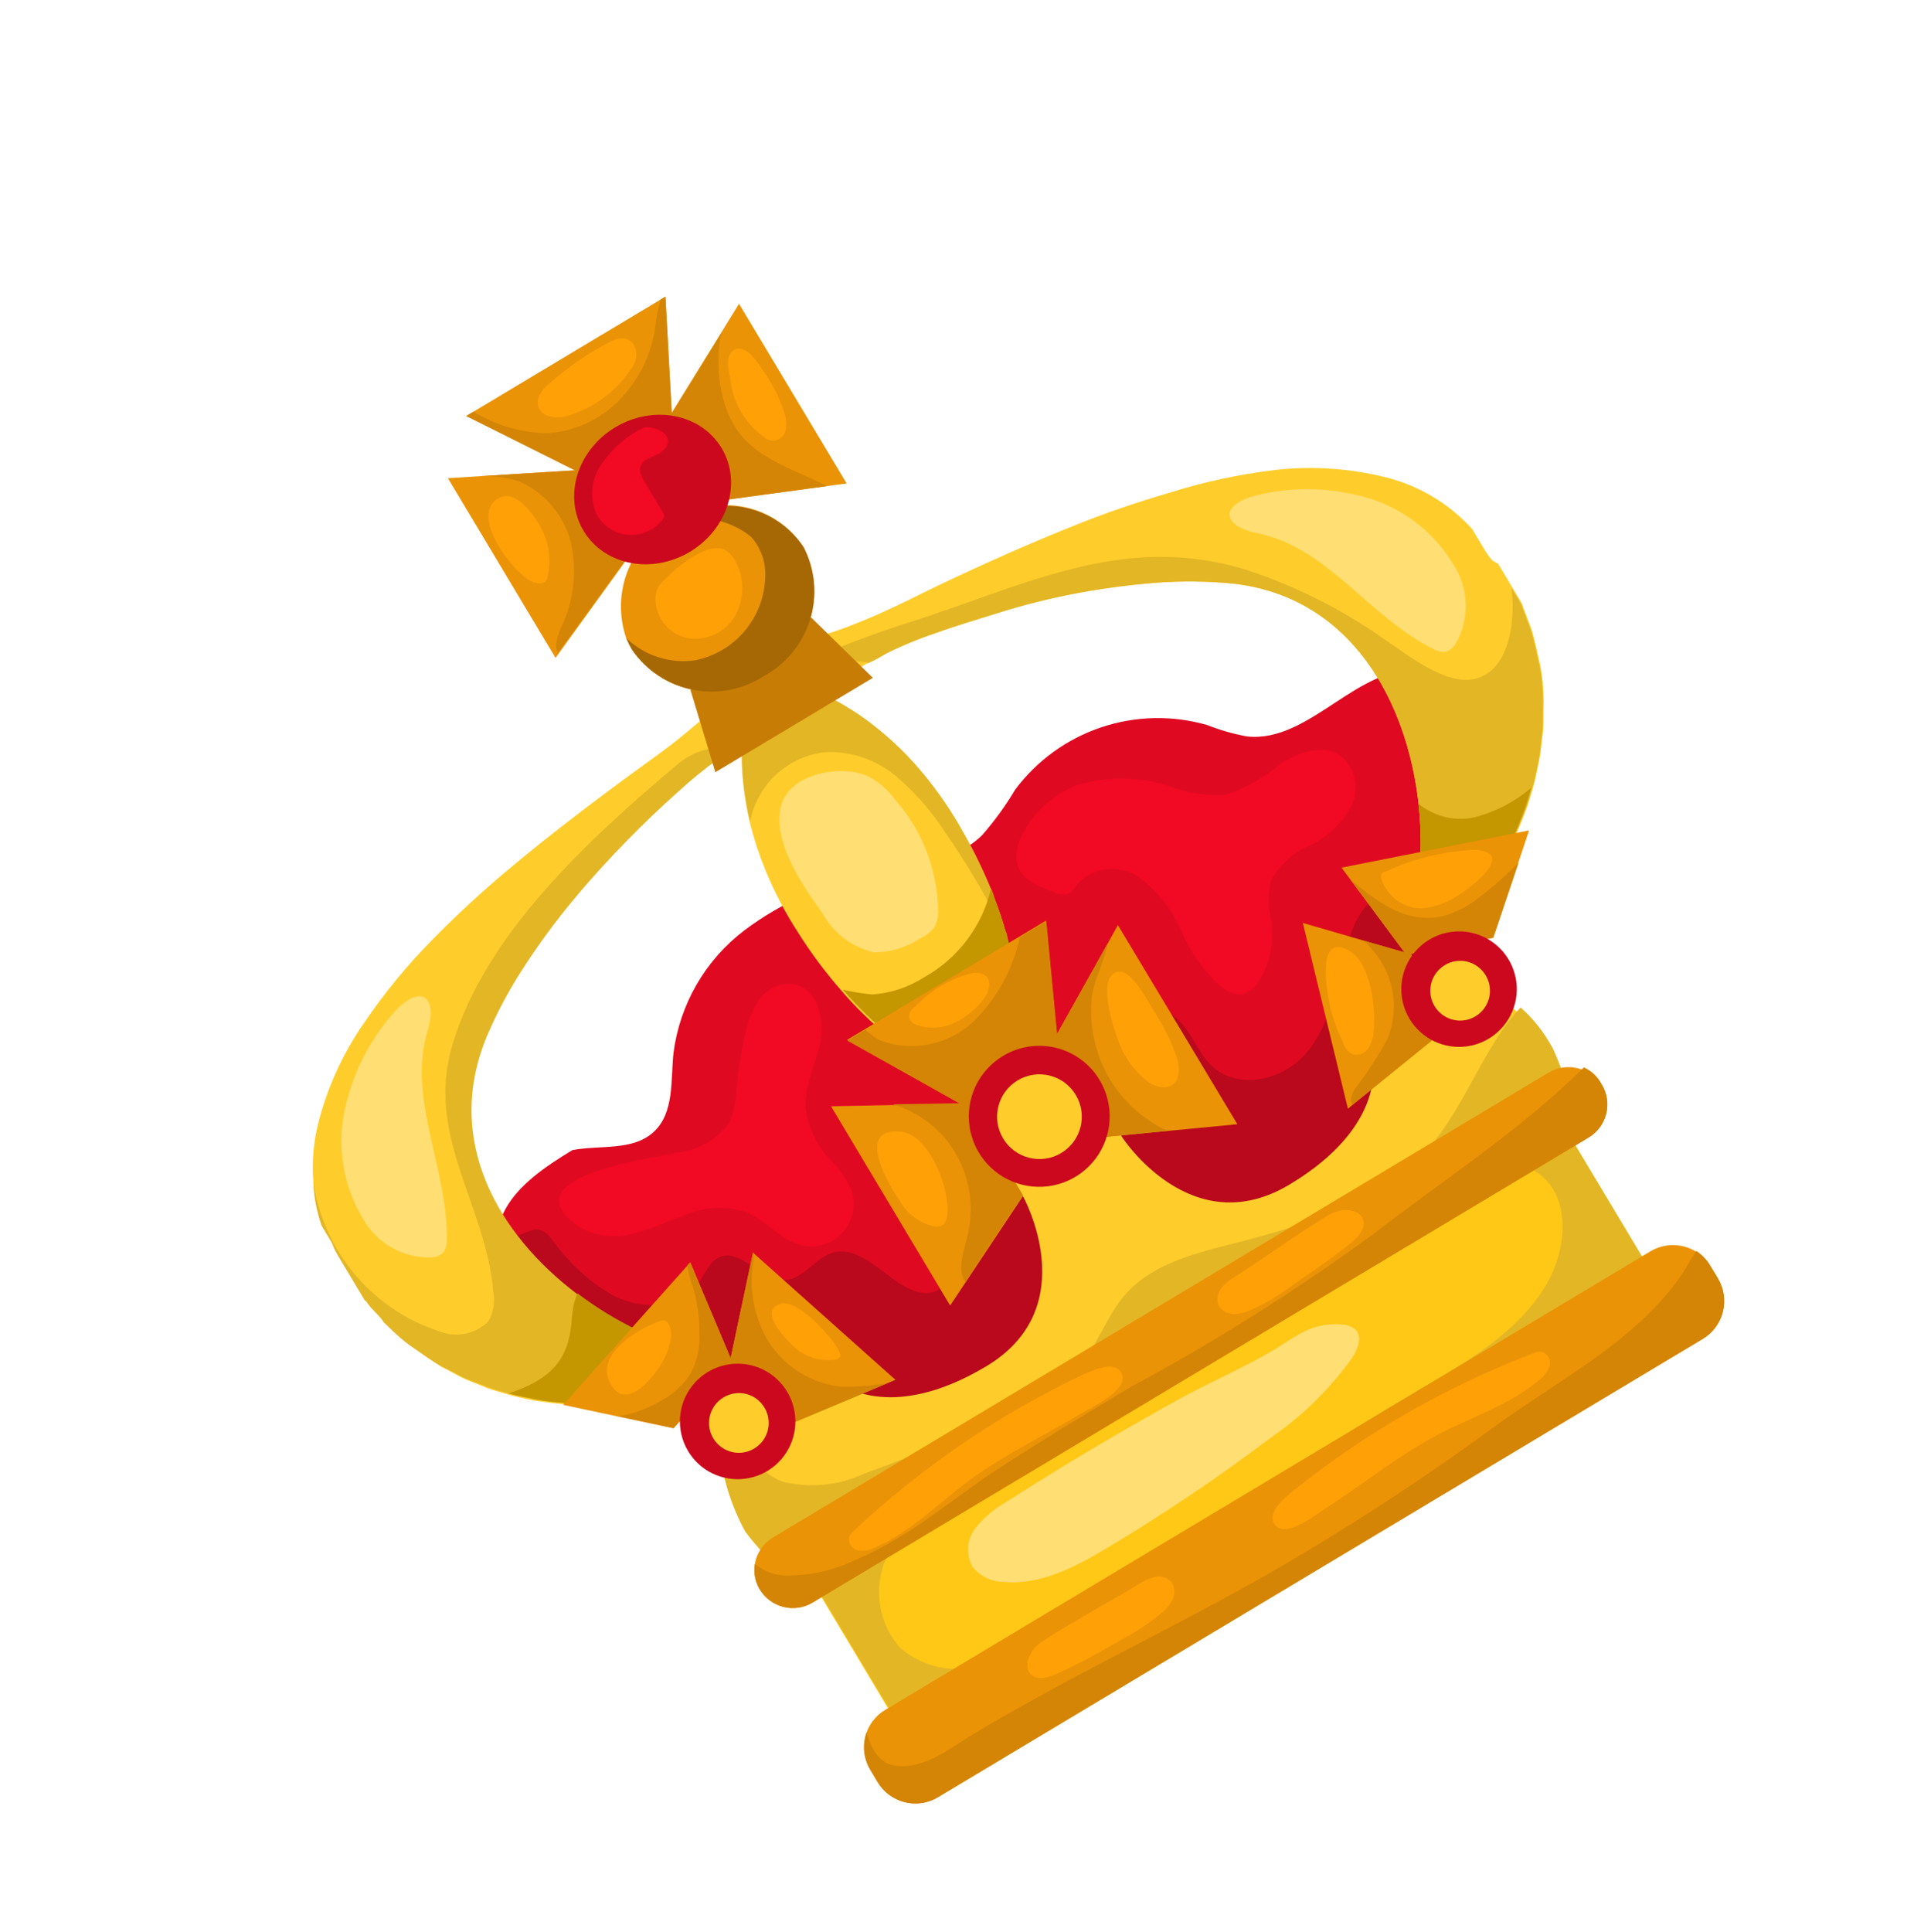 <?xml version="1.0" encoding="UTF-8"?> <svg xmlns="http://www.w3.org/2000/svg" width="78" height="79" viewBox="0 0 78 79" fill="none"><g clip-path="url(#clip0)"><path d="M23.416 47.026C24.555 46.812 25.885 47.071 26.736 46.285C27.587 45.5 27.427 44.192 27.548 43.045C27.676 42.062 27.997 41.113 28.494 40.254C28.991 39.395 29.654 38.644 30.444 38.043C32.035 36.847 33.89 36.051 35.853 35.721C37.376 35.414 39.05 35.237 40.165 34.156C40.674 33.576 41.129 32.95 41.523 32.287C42.408 31.102 43.632 30.215 45.033 29.743C46.434 29.271 47.945 29.237 49.366 29.644C49.895 29.853 50.444 30.01 51.005 30.112C53.597 30.395 55.603 27.064 58.146 27.449C58.829 27.603 59.452 27.951 59.941 28.45C60.431 28.95 60.766 29.58 60.907 30.265C61.174 31.641 61.164 33.057 60.879 34.43L59.437 44.784C59.342 45.815 59.098 46.827 58.712 47.788C58.066 48.961 57.204 50.001 56.17 50.852C51.64 55.072 47.01 59.369 41.398 61.997C39.387 62.945 37.001 63.649 34.994 62.704C33.955 62.105 33.01 61.357 32.187 60.485C30.57 59.166 28.813 58.027 26.949 57.089C24.94 55.988 22.154 55.106 20.985 53.016C19.29 50.003 21.066 48.434 23.416 47.026Z" fill="#DF0A21"></path><path d="M44.049 32.105C45.272 31.735 46.578 31.747 47.794 32.137C48.544 32.433 49.352 32.555 50.156 32.493C50.984 32.213 51.749 31.773 52.408 31.199C53.158 30.75 54.145 30.406 54.855 30.917C55.142 31.167 55.337 31.504 55.411 31.877C55.485 32.25 55.433 32.636 55.263 32.976C54.902 33.647 54.343 34.191 53.662 34.532C52.952 34.813 52.361 35.329 51.987 35.995C51.86 36.545 51.864 37.118 51.998 37.667C52.13 38.542 51.937 39.435 51.455 40.177C51.302 40.401 51.078 40.567 50.82 40.649C50.647 40.662 50.473 40.637 50.311 40.575C50.149 40.514 50.003 40.418 49.882 40.294C49.2 39.66 48.66 38.888 48.297 38.031C47.93 37.174 47.342 36.43 46.593 35.876C46.212 35.609 45.749 35.488 45.287 35.536C44.824 35.583 44.395 35.796 44.077 36.135C43.983 36.311 43.841 36.456 43.668 36.555C43.495 36.598 43.313 36.577 43.155 36.495C41.994 36.089 41.243 35.648 41.721 34.316C42.174 33.3 43.011 32.505 44.049 32.105V32.105Z" fill="#F20924"></path><path d="M25.041 52.954C26.222 53.578 27.811 53.534 28.555 52.492C28.839 52.093 29.023 51.542 29.487 51.383C30.323 51.093 31.091 52.313 31.99 52.343C32.889 52.373 33.338 51.361 34.166 51.196C35.599 50.906 36.845 53.262 38.237 52.813C38.494 52.696 38.717 52.514 38.882 52.285C39.047 52.055 39.15 51.787 39.179 51.505C39.245 50.924 39.274 50.339 39.268 49.754C39.335 48.63 39.775 47.561 40.518 46.715C41.262 45.869 42.266 45.295 43.372 45.084C43.869 45.077 44.355 44.935 44.778 44.673C45.114 44.313 45.336 43.861 45.413 43.374C45.539 42.811 45.797 42.286 46.165 41.841C46.353 41.619 46.604 41.459 46.884 41.381C47.165 41.303 47.462 41.311 47.738 41.403C48.564 41.725 48.837 42.81 49.461 43.483C50.567 44.655 52.523 44.181 53.478 43.003C54.434 41.825 54.695 40.209 55.093 38.713C55.335 37.816 55.737 36.831 56.577 36.594C56.943 36.485 57.341 36.522 57.687 36.379C57.959 36.212 58.183 35.978 58.337 35.699C58.492 35.42 58.571 35.105 58.569 34.786C58.563 34.137 58.641 33.489 58.799 32.858C58.85 32.68 58.962 32.525 59.115 32.421C59.595 32.134 60.114 32.878 60.254 33.464C61.162 37.354 59.111 41.115 59.033 45.044C59.111 46.309 59.089 47.578 58.965 48.839C58.74 49.95 58.237 50.987 57.504 51.852C55.937 53.595 53.939 54.894 51.71 55.617C49.531 56.437 47.247 57.006 45.114 57.935C43.547 58.745 41.921 59.437 40.251 60.005C38.911 60.314 37.537 60.456 36.162 60.426C35.298 60.474 34.432 60.372 33.603 60.123C32.992 59.863 32.404 59.552 31.845 59.194C29.78 57.999 27.502 57.308 25.429 56.145C23.356 54.983 21.347 53.176 20.779 50.864C20.727 50.656 21.765 50.273 21.927 50.268C22.375 50.312 22.457 50.556 22.777 50.952C23.395 51.759 24.164 52.439 25.041 52.954Z" fill="#BA081C"></path><path d="M63.494 42.84C63.842 43.573 64.094 44.347 64.242 45.145L47.676 53.877L40.439 58.772L35.623 62.024L33.908 63.19L32.161 64.364C32.161 64.364 32.041 64.271 31.852 64.109C31.348 63.669 30.893 63.175 30.494 62.638C29.942 61.624 29.589 60.515 29.453 59.369L34.249 56.497C34.249 56.497 36.309 58.282 40.341 55.866C44.373 53.45 41.846 48.926 41.846 48.926L41.421 48.217L43.658 47.354L45.473 45.789L45.898 46.498C45.898 46.498 48.709 50.853 52.741 48.437C56.773 46.022 56.138 43.383 56.138 43.383L60.973 40.486C61.332 40.752 61.676 41.035 62.006 41.336C62.588 41.744 63.092 42.253 63.494 42.84Z" fill="#FFCD2B"></path><path d="M63.956 46.032L33.119 64.507L36.562 70.254L67.4 51.779L63.956 46.032Z" fill="#FFC816"></path><path d="M30.588 30.303C30.434 30.365 30.284 30.436 30.138 30.517C29.915 30.651 29.598 30.841 29.213 31.071L28.923 31.245C28.329 31.671 27.764 32.136 27.231 32.635C26.603 33.195 25.929 33.846 25.225 34.571C24.521 35.296 23.798 36.096 23.105 36.961C22.399 37.822 21.749 38.727 21.157 39.669C20.589 40.555 20.102 41.489 19.7 42.461C17.621 47.8 21.725 52.444 25.901 54.513C26.085 54.605 26.251 54.698 26.397 54.758L26.767 54.931L26.993 55.033L27.018 55.074L26.555 56.324L26.216 57.289L26.037 57.313L25.597 57.375C25.089 57.441 24.577 57.472 24.064 57.467C23.75 57.463 23.41 57.447 23.033 57.415C22.656 57.384 22.246 57.327 21.864 57.272C21.656 57.231 21.448 57.19 21.243 57.139C21.032 57.094 20.824 57.038 20.619 56.971C20.406 56.906 20.179 56.849 19.968 56.773L19.327 56.515C19.106 56.433 18.89 56.335 18.683 56.222C18.477 56.107 18.264 55.996 18.05 55.885C17.639 55.627 17.242 55.347 16.86 55.047C16.48 54.733 16.098 54.403 15.732 54.053C15.602 53.836 15.403 53.672 15.213 53.446C15.022 53.22 15.038 53.247 14.96 53.147L14.863 52.985L14.758 52.81C14.62 52.58 14.479 52.344 14.353 52.134C14.28 52.013 14.212 51.898 14.143 51.783L14.034 51.601L13.945 51.452C13.823 51.25 13.702 51.047 13.628 50.816L13.442 50.505L13.353 50.357L13.284 50.242L13.255 50.195L13.195 50.093C12.973 49.517 12.845 48.91 12.814 48.293C12.756 47.52 12.819 46.741 13.002 45.987C13.371 44.503 14.007 43.099 14.879 41.843C15.716 40.606 16.667 39.45 17.719 38.389C18.735 37.358 19.748 36.429 20.744 35.594C21.74 34.759 22.685 34.009 23.573 33.331C24.46 32.652 25.272 32.046 26.002 31.517C26.731 30.989 27.361 30.538 27.859 30.129C28.358 29.721 28.736 29.402 28.997 29.163L29.297 28.883L29.412 28.814L30.588 30.303Z" fill="#FFCD2B"></path><path d="M39.413 34.065C39.83 34.795 40.2 35.551 40.521 36.328C40.598 36.457 40.635 36.609 40.681 36.747C40.85 37.18 40.998 37.621 41.124 38.069C41.181 38.164 41.19 38.287 41.215 38.391L41.292 38.703C41.35 38.907 41.391 39.112 41.434 39.306C41.477 39.501 41.509 39.693 41.537 39.878C41.565 40.063 41.596 40.237 41.612 40.401C41.629 40.566 41.655 40.734 41.67 40.881L41.69 41.282C41.709 41.55 41.711 41.819 41.695 42.087L38.642 43.916C38.398 43.803 38.162 43.675 37.935 43.532C37.72 43.403 37.468 43.242 37.199 43.054C37.062 42.962 36.923 42.853 36.773 42.741L36.619 42.622C36.525 42.541 36.423 42.464 36.325 42.376C36.226 42.288 36.012 42.114 35.853 41.971C35.693 41.827 35.534 41.684 35.374 41.523C35.038 41.202 34.719 40.863 34.417 40.509C34.417 40.509 34.417 40.509 34.417 40.509C33.77 39.772 33.182 38.986 32.659 38.157C32.117 37.327 31.658 36.447 31.286 35.528C31.038 34.919 30.834 34.293 30.677 33.654C30.621 33.422 30.575 33.192 30.537 32.976C30.465 32.579 30.415 32.205 30.386 31.865C30.356 31.524 30.34 31.222 30.346 30.971C30.345 30.691 30.361 30.411 30.395 30.134L33.427 28.317C33.69 28.415 33.944 28.532 34.189 28.669C34.417 28.789 34.676 28.946 34.958 29.125C35.273 29.327 35.576 29.547 35.866 29.784C36.561 30.338 37.197 30.963 37.763 31.648C38.389 32.399 38.942 33.208 39.413 34.065V34.065Z" fill="#FFCD2B"></path><path d="M61.276 23.051L61.381 23.226C61.45 23.341 61.522 23.463 61.595 23.584L61.854 24.017C61.907 24.104 61.959 24.192 62.012 24.28L62.117 24.456L62.214 24.618C62.283 24.732 62.307 24.865 62.358 24.981L62.642 25.729C62.788 26.219 62.893 26.716 62.997 27.196C63.101 27.675 63.131 28.171 63.141 28.661L63.132 29.382C63.136 29.616 63.123 29.851 63.094 30.084L63.012 30.775C62.98 30.997 62.934 31.226 62.886 31.438C62.839 31.65 62.802 31.865 62.744 32.074L62.564 32.677C62.456 33.063 62.287 33.44 62.157 33.775C62.027 34.11 61.857 34.423 61.712 34.702C61.446 35.172 61.149 35.622 60.823 36.052L60.556 36.404L60.444 36.554L58.078 36.219C58.078 36.219 58.078 36.219 58.049 36.171C58.021 36.124 58.067 36.032 58.07 35.93L58.092 35.522C58.104 35.359 58.1 35.168 58.105 34.963C58.264 30.279 56.099 24.491 50.437 23.863C49.392 23.761 48.341 23.749 47.295 23.827C46.185 23.914 45.081 24.061 43.988 24.267C42.909 24.472 41.842 24.744 40.914 25.034C39.986 25.324 39.044 25.604 38.26 25.89C37.565 26.122 36.887 26.403 36.23 26.73C35.994 26.871 35.785 26.997 35.535 27.101C35.285 27.204 35.116 27.351 34.961 27.444C34.677 27.614 34.569 27.725 34.556 27.733L34.271 27.059L34.069 26.584L33.786 25.927L33.928 25.888L34.31 25.76C34.643 25.643 35.113 25.462 35.705 25.209C36.297 24.956 36.995 24.62 37.801 24.219C38.608 23.819 39.529 23.395 40.539 22.937C41.549 22.479 42.674 21.997 43.88 21.513C45.151 21 46.448 20.551 47.764 20.169C49.196 19.714 50.667 19.395 52.159 19.215C53.676 19.047 55.21 19.149 56.691 19.52C58.048 19.86 59.274 20.595 60.214 21.631L60.275 21.732L60.303 21.779L60.372 21.894L60.465 22.05L60.647 22.354C60.768 22.556 60.89 22.759 61.058 22.933L61.276 23.051Z" fill="#FFCD2B"></path><path d="M39.413 34.065C39.905 34.926 40.324 35.825 40.667 36.755C40.837 37.188 40.985 37.63 41.111 38.078C41.167 38.172 41.177 38.295 41.202 38.399C40.454 36.846 39.582 35.354 38.595 33.94C38.046 33.099 37.374 32.344 36.602 31.701C35.819 31.063 34.832 30.726 33.822 30.752C33.243 30.801 32.686 30.994 32.201 31.314C31.716 31.633 31.319 32.069 31.044 32.581C30.87 32.902 30.746 33.249 30.678 33.608C30.621 33.376 30.576 33.146 30.538 32.93C30.465 32.533 30.416 32.159 30.386 31.819C30.357 31.479 30.34 31.176 30.346 30.925C30.345 30.645 30.362 30.366 30.395 30.088L33.407 28.283C33.67 28.381 33.924 28.498 34.169 28.635C34.397 28.755 34.656 28.912 34.938 29.092C35.253 29.294 35.556 29.514 35.846 29.75C36.541 30.304 37.177 30.929 37.743 31.614C38.378 32.375 38.938 33.196 39.413 34.065V34.065Z" fill="#E3B626"></path><path d="M29.737 30.812L29.44 30.991C28.831 31.426 28.25 31.9 27.701 32.408C27.059 32.976 26.365 33.64 25.641 34.377C24.916 35.114 24.173 35.926 23.433 36.819C22.704 37.696 22.029 38.615 21.411 39.573C20.826 40.466 20.323 41.409 19.906 42.392C18.132 46.677 20.422 50.499 23.581 52.893C24.352 53.479 25.181 53.985 26.055 54.402C26.218 54.491 26.386 54.572 26.557 54.643C26.704 54.72 26.835 54.77 26.934 54.812C27.033 54.854 27.11 54.891 27.154 54.919L27.178 54.959L26.737 56.215C26.559 56.56 26.363 56.907 26.148 57.238L25.718 57.303C25.201 57.372 24.681 57.408 24.159 57.411C23.838 57.411 23.491 57.398 23.114 57.367C22.737 57.336 22.332 57.303 21.938 57.227L21.31 57.098C21.139 57.073 20.979 57.021 20.807 56.978L20.673 56.939C20.453 56.884 20.236 56.818 20.022 56.741C19.808 56.659 19.586 56.58 19.368 56.491C19.144 56.41 18.927 56.314 18.717 56.202C18.504 56.091 18.291 55.98 18.07 55.873C17.643 55.634 17.25 55.346 16.829 55.057C16.408 54.767 16.06 54.416 15.694 54.066C15.564 53.85 15.365 53.685 15.168 53.464C14.971 53.242 15.034 53.241 14.915 53.165L14.818 53.003L14.713 52.827C14.576 52.598 14.434 52.361 14.309 52.152C14.236 52.03 14.167 51.916 14.098 51.801L13.993 51.625L13.904 51.477C13.783 51.274 13.661 51.071 13.587 50.84L13.401 50.53L13.312 50.381L13.243 50.266L13.215 50.219L13.154 50.118C12.948 49.531 12.834 48.915 12.814 48.293C12.905 48.962 13.089 49.615 13.361 50.233C13.78 51.212 14.403 52.092 15.188 52.813C15.973 53.534 16.902 54.08 17.913 54.416C18.258 54.566 18.639 54.608 19.008 54.538C19.377 54.468 19.716 54.288 19.981 54.022C20.183 53.653 20.251 53.227 20.175 52.813C19.875 49.249 17.388 46.461 18.502 42.729C19.852 38.166 24.142 34.265 27.695 31.265C28.285 30.764 29.254 30.358 29.737 30.812Z" fill="#E3B626"></path><path d="M61.82 24.037C61.873 24.125 61.925 24.212 61.978 24.3L62.083 24.476L62.18 24.638C62.249 24.753 62.273 24.885 62.324 25.001L62.607 25.749C62.754 26.24 62.859 26.736 62.963 27.216C63.066 27.695 63.097 28.191 63.106 28.681L63.098 29.402C63.101 29.637 63.089 29.871 63.059 30.104L62.978 30.795C62.945 31.017 62.899 31.246 62.852 31.458C62.805 31.67 62.768 31.885 62.71 32.094L62.681 32.185L62.53 32.697C62.422 33.084 62.252 33.46 62.123 33.795C61.993 34.13 61.822 34.443 61.678 34.722C61.422 35.184 61.136 35.628 60.822 36.052L60.556 36.404L60.444 36.554L58.077 36.219C58.077 36.219 58.077 36.219 58.049 36.171C58.02 36.124 58.066 36.032 58.069 35.93L58.091 35.522C58.103 35.359 58.099 35.168 58.105 34.963C58.127 34.263 58.1 33.561 58.023 32.865C57.565 28.715 55.281 24.412 50.436 23.863C49.392 23.761 48.341 23.749 47.294 23.827C46.185 23.914 45.081 24.061 43.987 24.267C42.908 24.472 41.842 24.744 40.914 25.034C39.986 25.324 39.043 25.604 38.26 25.89C37.565 26.122 36.886 26.403 36.23 26.73C35.994 26.871 35.784 26.997 35.535 27.101C35.119 27.023 34.694 27.012 34.275 27.066L33.979 27.124C33.764 27.179 33.602 27.184 33.449 27.019C33.396 26.932 33.646 26.782 34.1 26.574C35.121 26.119 37.015 25.497 37.188 25.449C38.598 24.999 39.941 24.497 41.266 24.043C44.384 22.983 47.397 22.206 50.969 23.296C52.98 23.956 54.881 24.911 56.612 26.129C57.516 26.734 59.09 28.013 60.282 27.766C61.673 27.484 61.938 25.581 61.858 24.436C61.843 24.289 61.829 24.16 61.82 24.037Z" fill="#E3B626"></path><path d="M27.218 12.13L27.486 17.082L23.724 19.335L19.073 17.01L27.218 12.13Z" fill="#EA9306"></path><path d="M34.629 19.768L33.822 19.876L29.383 20.479L27.348 17.082L29.511 13.583L30.227 12.42L34.629 19.768Z" fill="#EA9306"></path><path d="M23.789 19.214L25.824 22.611L22.863 26.707L22.723 26.901L18.32 19.553L19.55 19.477L23.789 19.214Z" fill="#EA9306"></path><path d="M32.868 22.374C33.34 23.288 33.435 24.35 33.134 25.333C32.833 26.316 32.159 27.142 31.256 27.635C30.396 28.198 29.35 28.403 28.341 28.204C27.332 28.006 26.441 27.421 25.858 26.574C25.765 26.418 25.683 26.255 25.612 26.088C25.309 25.2 25.328 24.234 25.667 23.36C26.006 22.485 26.643 21.758 27.465 21.307C27.719 21.154 27.989 21.029 28.27 20.934C29.085 20.605 29.988 20.569 30.827 20.831C31.665 21.094 32.387 21.639 32.868 22.374V22.374Z" fill="#EA9306"></path><path d="M28.239 28.204L29.259 31.576L35.702 27.716L33.176 25.246L28.239 28.204Z" fill="#C77D05"></path><path d="M32.868 22.374C33.34 23.288 33.435 24.35 33.134 25.333C32.833 26.316 32.159 27.142 31.257 27.635C30.396 28.198 29.35 28.403 28.341 28.204C27.332 28.006 26.441 27.421 25.858 26.574C25.765 26.418 25.683 26.255 25.612 26.088C25.983 26.447 26.431 26.715 26.922 26.873C27.413 27.031 27.933 27.074 28.443 26.998C29.233 26.837 29.944 26.413 30.463 25.796C30.981 25.179 31.275 24.405 31.299 23.599C31.333 22.998 31.128 22.408 30.728 21.958C30.328 21.63 29.858 21.4 29.353 21.286L28.287 20.962C29.096 20.634 29.994 20.595 30.829 20.853C31.663 21.11 32.384 21.648 32.868 22.374V22.374Z" fill="#A66804"></path><path d="M62.627 32.217L62.476 32.73C62.367 33.116 62.198 33.493 62.069 33.827C61.939 34.162 61.768 34.475 61.624 34.755C61.384 35.204 61.117 35.637 60.822 36.052L60.556 36.404L60.444 36.554L58.077 36.219C58.077 36.219 58.077 36.219 58.049 36.171C58.02 36.124 58.066 36.032 58.069 35.93L58.091 35.522C58.103 35.359 58.099 35.168 58.105 34.963C58.127 34.263 58.1 33.561 58.023 32.865C58.344 33.13 58.724 33.318 59.13 33.412C59.537 33.506 59.96 33.504 60.366 33.406C61.198 33.181 61.97 32.775 62.627 32.217V32.217Z" fill="#C49600"></path><path d="M27.241 54.941L26.737 56.215C26.559 56.56 26.363 56.907 26.148 57.238L25.719 57.302C25.201 57.371 24.681 57.408 24.159 57.411C23.838 57.41 23.491 57.398 23.114 57.367C22.737 57.336 22.332 57.303 21.938 57.227L21.31 57.098C21.139 57.072 20.98 57.021 20.807 56.978C22.045 56.548 23.087 55.988 23.329 54.448C23.397 54.04 23.387 53.624 23.503 53.206C23.535 53.096 23.575 52.989 23.623 52.886C24.394 53.472 25.223 53.978 26.097 54.396C26.26 54.485 26.428 54.565 26.599 54.636C26.747 54.713 26.877 54.763 26.976 54.805C27.075 54.847 27.151 54.884 27.196 54.912L27.241 54.941Z" fill="#C49600"></path><path d="M36.626 56.421L36.274 56.568L32.534 58.139L29.843 55.731L30.798 51.212L30.848 51.265L36.626 56.421Z" fill="#EA9306"></path><path d="M40.521 36.328C40.598 36.457 40.635 36.609 40.68 36.747C40.85 37.18 40.998 37.621 41.124 38.069C41.18 38.164 41.19 38.287 41.215 38.391L41.292 38.703C41.35 38.907 41.39 39.112 41.434 39.306C41.477 39.501 41.509 39.693 41.537 39.878C41.565 40.063 41.596 40.237 41.612 40.401C41.628 40.566 41.655 40.734 41.67 40.881C41.24 41.306 40.738 41.651 40.187 41.898C39.071 42.349 37.879 42.58 36.676 42.579C36.581 42.498 36.48 42.421 36.382 42.333C36.283 42.245 36.069 42.071 35.909 41.928C35.75 41.784 35.591 41.641 35.43 41.48C35.094 41.158 34.775 40.82 34.474 40.466C34.474 40.466 34.474 40.466 34.474 40.466C34.869 40.56 35.27 40.627 35.675 40.663C36.425 40.612 37.15 40.373 37.783 39.97C38.468 39.59 39.067 39.073 39.54 38.449C40.014 37.826 40.352 37.11 40.533 36.349C40.533 36.349 40.525 36.335 40.521 36.328Z" fill="#C49600"></path><path d="M42.779 37.647L43.294 43.01L39.532 45.264L34.641 42.522L42.779 37.647Z" fill="#EA9306"></path><path d="M50.611 45.969L47.747 46.244L45.247 46.484L42.987 42.726L45.305 38.584L45.724 37.828L50.611 45.969Z" fill="#EA9306"></path><path d="M39.6 45.131L41.847 48.897L39.481 52.453L38.863 53.383L33.99 45.234L36.539 45.185L39.6 45.131Z" fill="#EA9306"></path><path d="M33.623 37.314C33.842 37.719 34.144 38.074 34.51 38.355C34.876 38.635 35.297 38.835 35.745 38.942C36.42 38.942 37.079 38.742 37.64 38.367C37.858 38.271 38.051 38.124 38.201 37.939C38.319 37.732 38.378 37.497 38.371 37.259C38.35 35.579 37.727 33.962 36.615 32.703C36.325 32.302 35.946 31.973 35.507 31.742C34.414 31.25 32.348 31.616 31.965 32.892C31.524 34.331 32.842 36.24 33.623 37.314Z" fill="#FFDE73"></path><path d="M14.23 44.866C13.979 45.69 13.904 46.558 14.01 47.413C14.116 48.268 14.4 49.092 14.845 49.83C15.121 50.324 15.526 50.732 16.017 51.012C16.509 51.292 17.067 51.433 17.632 51.418C17.733 51.417 17.832 51.394 17.924 51.352C18.016 51.309 18.098 51.249 18.164 51.173C18.243 51.026 18.28 50.861 18.273 50.695C18.331 47.806 16.645 44.915 17.49 42.142C17.904 40.765 17.241 40.272 16.256 41.247C15.298 42.272 14.602 43.514 14.23 44.866V44.866Z" fill="#FFDE73"></path><path d="M55.374 20.217C56.219 20.384 57.02 20.728 57.724 21.224C58.428 21.721 59.019 22.361 59.46 23.101C59.766 23.577 59.935 24.127 59.95 24.692C59.965 25.258 59.825 25.816 59.546 26.308C59.497 26.396 59.43 26.473 59.35 26.534C59.269 26.595 59.177 26.638 59.079 26.661C58.914 26.663 58.752 26.616 58.613 26.527C56.004 25.236 54.284 22.366 51.434 21.806C50.032 21.517 49.869 20.725 51.227 20.296C52.583 19.934 54.006 19.907 55.374 20.217V20.217Z" fill="#FFDE73"></path><path d="M42.796 37.673L43.31 43.037L39.549 45.291L34.657 42.549L35.4 42.104C35.562 42.258 35.739 42.395 35.929 42.512C36.591 42.774 37.314 42.839 38.012 42.699C38.71 42.56 39.353 42.221 39.863 41.725C40.792 40.79 41.434 39.609 41.715 38.321L42.796 37.673Z" fill="#D48505"></path><path d="M45.305 38.584C45.178 39.321 44.699 40.131 44.646 40.869C44.556 41.943 44.783 43.02 45.299 43.966C45.859 44.96 46.715 45.756 47.747 46.244L45.24 46.488L42.987 42.726L45.305 38.584Z" fill="#D48505"></path><path d="M39.584 45.104L41.838 48.866L39.471 52.422C39.131 51.855 39.441 51.1 39.595 50.439C39.748 49.753 39.739 49.041 39.571 48.358C39.403 47.676 39.079 47.042 38.624 46.505C38.063 45.871 37.339 45.403 36.53 45.154L39.584 45.104Z" fill="#D48505"></path><path d="M44.979 44.167C45.272 44.656 45.413 45.22 45.385 45.79C45.357 46.359 45.161 46.907 44.821 47.365C44.481 47.822 44.014 48.169 43.477 48.361C42.941 48.553 42.359 48.581 41.806 48.443C41.254 48.304 40.754 48.005 40.371 47.582C39.989 47.16 39.74 46.634 39.657 46.07C39.573 45.506 39.659 44.93 39.902 44.415C40.146 43.9 40.537 43.469 41.026 43.176C41.35 42.98 41.71 42.851 42.085 42.795C42.459 42.739 42.841 42.757 43.209 42.849C43.576 42.941 43.921 43.105 44.225 43.331C44.529 43.557 44.785 43.841 44.979 44.167V44.167Z" fill="#CC081E"></path><path d="M43.405 47.147C44.226 46.656 44.493 45.592 44.001 44.771C43.509 43.95 42.446 43.684 41.625 44.175C40.804 44.667 40.538 45.731 41.029 46.551C41.521 47.372 42.585 47.639 43.405 47.147Z" fill="#FFCD2B"></path><path d="M37.463 41.135C37.294 41.236 37.137 41.449 37.202 41.649C37.229 41.714 37.27 41.772 37.324 41.818C37.377 41.864 37.44 41.897 37.508 41.915C37.993 42.079 38.522 42.054 38.989 41.844C39.453 41.634 39.861 41.318 40.179 40.92C40.642 40.359 40.566 39.697 39.775 39.786C38.89 40.003 38.087 40.471 37.463 41.135V41.135Z" fill="#FFA007"></path><path d="M45.894 42.921C46.136 43.43 46.491 43.877 46.933 44.226C47.25 44.449 47.718 44.572 48.006 44.317C48.294 44.062 48.243 43.579 48.122 43.193C47.89 42.543 47.581 41.924 47.201 41.349C46.974 40.971 46.319 39.739 45.821 39.735C44.7 39.718 45.646 42.446 45.894 42.921Z" fill="#FFA007"></path><path d="M36.786 49.075C36.935 49.347 37.141 49.583 37.39 49.769C37.639 49.954 37.925 50.083 38.228 50.148C38.347 50.17 38.47 50.145 38.572 50.079C38.672 49.985 38.732 49.857 38.742 49.72C38.898 48.709 38.024 46.36 36.834 46.275C34.932 46.102 36.378 48.484 36.786 49.075Z" fill="#FFA007"></path><path d="M27.188 23.694C27.088 23.786 27 23.891 26.926 24.007C26.864 24.128 26.825 24.261 26.811 24.397C26.792 24.782 26.909 25.163 27.14 25.471C27.372 25.78 27.705 25.998 28.081 26.087C28.459 26.157 28.85 26.11 29.202 25.954C29.554 25.797 29.85 25.538 30.051 25.209C30.244 24.875 30.35 24.498 30.36 24.112C30.369 23.727 30.282 23.345 30.105 23.002C30.009 22.788 29.85 22.608 29.649 22.485C28.919 22.125 27.65 23.224 27.188 23.694Z" fill="#FFA007"></path><path d="M33.822 19.876L29.383 20.479L27.36 17.102L29.523 13.604L29.451 13.867C29.333 14.642 29.367 15.432 29.551 16.194C29.668 16.715 29.885 17.208 30.191 17.645C31.043 18.806 32.536 19.215 33.822 19.876Z" fill="#D48505"></path><path d="M27.218 12.13L27.486 17.082L23.724 19.335L19.073 17.01L19.363 16.836C20.27 17.387 21.307 17.691 22.368 17.716C23.489 17.649 24.545 17.167 25.33 16.363C26.114 15.559 26.627 14.53 26.797 13.42C26.837 13.025 26.91 12.634 27.015 12.252L27.218 12.13Z" fill="#D48505"></path><path d="M23.789 19.214L25.812 22.591L22.82 26.696C22.642 26.399 22.815 25.983 22.958 25.641C23.462 24.591 23.607 23.405 23.368 22.265C23.24 21.7 22.982 21.173 22.613 20.726C22.245 20.279 21.777 19.924 21.247 19.69C20.701 19.51 20.124 19.438 19.55 19.477L23.789 19.214Z" fill="#D48505"></path><path d="M28.218 22.563C29.777 21.629 30.358 19.732 29.516 18.325C28.673 16.919 26.727 16.536 25.167 17.471C23.608 18.405 23.027 20.302 23.87 21.708C24.712 23.114 26.659 23.497 28.218 22.563Z" fill="#CC081E"></path><path d="M24.652 18.908C24.422 19.208 24.277 19.564 24.234 19.939C24.19 20.314 24.249 20.694 24.405 21.039C24.534 21.271 24.718 21.468 24.941 21.612C25.164 21.756 25.419 21.844 25.684 21.866C25.948 21.889 26.215 21.847 26.459 21.742C26.703 21.638 26.918 21.475 27.085 21.269C27.125 21.229 27.152 21.177 27.162 21.122C27.163 21.047 27.139 20.974 27.093 20.915C26.867 20.537 26.64 20.159 26.413 19.78C26.26 19.524 26.073 19.213 26.265 18.951C26.457 18.689 26.81 18.68 27.049 18.482C27.781 17.896 26.873 17.376 26.323 17.485C25.655 17.81 25.08 18.3 24.652 18.908Z" fill="#F20924"></path><path d="M22.537 15.623C22.369 15.742 22.226 15.894 22.116 16.068C22.056 16.153 22.017 16.251 22.002 16.354C21.987 16.457 21.997 16.562 22.03 16.661C22.176 17.042 22.686 17.112 23.083 17.04C24.193 16.748 25.159 16.061 25.8 15.109C26.317 14.441 25.909 13.53 25.032 13.935C24.133 14.391 23.295 14.958 22.537 15.623V15.623Z" fill="#FFA007"></path><path d="M31.213 17.85C31.338 17.956 31.494 18.017 31.657 18.024C31.764 18.011 31.864 17.967 31.947 17.898C32.029 17.83 32.09 17.738 32.122 17.636C32.173 17.426 32.171 17.206 32.116 16.997C31.914 16.307 31.59 15.659 31.161 15.082C30.987 14.791 30.507 14.097 30.062 14.29C29.618 14.483 29.815 15.209 29.869 15.498C29.918 15.962 30.063 16.41 30.295 16.815C30.526 17.22 30.839 17.572 31.213 17.85V17.85Z" fill="#FFA007"></path><path d="M21.827 23.813C22.001 23.874 22.221 23.889 22.33 23.75C22.368 23.695 22.393 23.633 22.405 23.568C22.565 22.847 22.442 22.093 22.061 21.461C21.773 20.982 21.08 19.993 20.395 20.366C19.142 21.062 21.047 23.537 21.827 23.813Z" fill="#FFA007"></path><path d="M27.659 47.137C28.078 47.096 28.485 46.969 28.854 46.766C29.223 46.562 29.546 46.285 29.804 45.953C29.998 45.532 30.102 45.075 30.111 44.612C30.176 43.895 30.286 43.182 30.44 42.479C30.521 41.918 30.722 41.381 31.029 40.905C31.185 40.673 31.402 40.489 31.656 40.372C31.91 40.255 32.192 40.211 32.469 40.244C33.418 40.419 33.739 41.659 33.553 42.605C33.368 43.551 32.838 44.475 32.963 45.419C33.083 46.169 33.429 46.864 33.955 47.412C34.307 47.761 34.595 48.17 34.806 48.618C34.916 48.912 34.945 49.229 34.889 49.537C34.833 49.846 34.694 50.133 34.488 50.368C34.282 50.604 34.015 50.779 33.717 50.876C33.419 50.972 33.101 50.986 32.796 50.915C31.905 50.715 31.31 49.86 30.481 49.549C29.724 49.308 28.908 49.337 28.171 49.629C27.406 49.886 26.703 50.243 25.95 50.427C25.573 50.542 25.176 50.577 24.785 50.53C24.394 50.483 24.016 50.356 23.677 50.156C20.76 48.122 26.594 47.38 27.659 47.137Z" fill="#F20924"></path><path d="M36.087 64.16C35.927 64.717 35.911 65.305 36.041 65.87C36.17 66.434 36.441 66.957 36.827 67.388C37.244 67.747 37.739 68.004 38.273 68.137C38.807 68.27 39.364 68.275 39.901 68.153L40.099 68.117L36.587 70.221L33.152 64.487L36.934 62.221C36.68 62.961 36.134 63.857 36.087 64.16Z" fill="#E3B626"></path><path d="M63.956 46.032L67.4 51.779L49.198 62.684C51.828 60.824 54.449 58.932 57.227 57.305C59.402 56.002 61.808 54.808 63.166 52.664C64.072 51.203 64.315 49.066 62.982 48.02C62.696 47.857 62.455 47.627 62.277 47.35C62.239 47.262 62.22 47.167 62.221 47.072L63.956 46.032Z" fill="#E3B626"></path><path d="M69.966 51.774L70.27 52.281C70.513 52.691 70.584 53.181 70.467 53.643C70.35 54.105 70.055 54.502 69.646 54.747L38.355 73.493C37.947 73.736 37.459 73.806 36.999 73.69C36.539 73.573 36.144 73.279 35.9 72.872L35.596 72.365C35.475 72.164 35.394 71.941 35.359 71.709C35.324 71.476 35.336 71.239 35.393 71.011C35.45 70.784 35.551 70.569 35.692 70.381C35.832 70.192 36.009 70.034 36.211 69.914L67.528 51.152C67.936 50.917 68.418 50.851 68.874 50.967C69.329 51.084 69.721 51.373 69.966 51.774V51.774Z" fill="#EA9306"></path><path d="M69.966 51.774L70.27 52.281C70.513 52.691 70.584 53.181 70.467 53.643C70.35 54.105 70.055 54.502 69.646 54.747L38.355 73.493C37.947 73.736 37.46 73.806 36.999 73.69C36.539 73.573 36.144 73.279 35.9 72.872L35.596 72.365C35.46 72.138 35.375 71.884 35.349 71.62C35.323 71.356 35.355 71.09 35.445 70.841C35.652 71.524 35.94 72.141 36.725 72.212C37.877 72.311 38.936 71.429 39.848 70.883C41.145 70.106 42.47 69.376 43.803 68.66C46.412 67.271 49.052 65.947 51.632 64.493C54.928 62.612 58.113 60.544 61.174 58.3C63.813 56.379 67.252 54.658 69.002 51.774C69.117 51.567 69.246 51.353 69.382 51.152C69.625 51.308 69.826 51.522 69.966 51.774V51.774Z" fill="#D48505"></path><path d="M62.682 55.349C62.803 55.282 62.942 55.257 63.079 55.276C63.194 55.315 63.289 55.396 63.344 55.503C63.4 55.61 63.412 55.735 63.377 55.85C63.297 56.084 63.146 56.287 62.945 56.431C61.764 57.432 60.241 57.922 58.861 58.638C57.231 59.486 55.802 60.655 54.247 61.66C53.882 61.878 52.567 62.96 52.134 62.329C51.784 61.823 52.599 61.206 52.918 60.942C55.862 58.581 59.156 56.694 62.682 55.349V55.349Z" fill="#FFA007"></path><path d="M46.559 64.788C46.759 64.643 46.986 64.538 47.227 64.48C47.348 64.451 47.474 64.453 47.593 64.488C47.712 64.523 47.82 64.589 47.906 64.679C47.977 64.775 48.022 64.889 48.035 65.008C48.048 65.127 48.03 65.248 47.983 65.358C47.883 65.573 47.737 65.764 47.556 65.917C47 66.382 46.394 66.783 45.747 67.11C44.923 67.604 44.068 68.061 43.194 68.456C41.853 69.067 41.655 67.772 42.636 67.111C43.881 66.31 45.269 65.561 46.559 64.788Z" fill="#FFA007"></path><path d="M41.126 61.435C40.647 61.707 40.225 62.069 39.883 62.501C39.718 62.722 39.619 62.986 39.599 63.262C39.578 63.537 39.638 63.813 39.769 64.056C39.924 64.251 40.12 64.409 40.344 64.518C40.568 64.627 40.814 64.684 41.063 64.685C42.567 64.821 43.996 64.066 45.286 63.293C47.594 61.915 49.825 60.413 51.97 58.793C53.271 57.9 54.405 56.786 55.321 55.501C55.545 55.155 55.729 54.65 55.435 54.358C55.273 54.23 55.072 54.159 54.865 54.158C53.694 54.071 53.083 54.584 52.176 55.154C50.961 55.883 49.603 56.466 48.355 57.141C45.897 58.491 43.487 59.922 41.126 61.435Z" fill="#FFDE73"></path><path d="M63.494 42.84C63.842 43.573 64.094 44.347 64.242 45.145L47.676 53.877L40.439 58.772C38.785 59.763 37.212 60.907 35.623 62.024L34.685 62.678C34.421 62.836 34.151 62.998 33.888 63.156C33.256 63.57 32.562 63.88 31.832 64.075C31.328 63.635 30.872 63.142 30.473 62.604C29.922 61.591 29.569 60.481 29.433 59.336L30.784 58.526C30.831 59.416 30.916 60.172 32.018 60.586C33.146 60.86 34.333 60.738 35.382 60.242C37.404 59.52 39.378 58.671 41.293 57.7C42.555 57.174 43.67 56.351 44.546 55.302C45.039 54.593 45.365 53.728 45.941 53.034C46.971 51.766 48.672 51.297 50.259 50.897C53.356 50.107 56.654 49.131 58.669 46.658C60.017 44.987 60.771 42.691 62.196 41.194C62.723 41.661 63.163 42.218 63.494 42.84Z" fill="#E3B626"></path><path d="M65.52 44.352C65.734 44.71 65.798 45.139 65.696 45.544C65.595 45.949 65.336 46.297 64.978 46.512L33.235 65.529C32.877 65.744 32.448 65.807 32.043 65.706C31.638 65.604 31.29 65.346 31.075 64.987C30.887 64.677 30.816 64.309 30.876 63.95L30.902 63.825C31.003 63.43 31.253 63.089 31.599 62.875L63.342 43.858C63.7 43.643 64.129 43.58 64.534 43.681C64.939 43.783 65.287 44.041 65.502 44.399L65.52 44.352Z" fill="#EA9306"></path><path d="M65.52 44.352C65.734 44.71 65.798 45.139 65.696 45.544C65.595 45.949 65.336 46.297 64.978 46.512L33.235 65.529C32.877 65.744 32.448 65.807 32.043 65.706C31.638 65.604 31.29 65.346 31.075 64.987C30.887 64.677 30.816 64.309 30.876 63.95C31.189 64.207 31.569 64.369 31.971 64.414C32.984 64.458 33.993 64.254 34.909 63.819C36.899 63.004 38.543 61.642 40.285 60.415C42.282 59.09 44.268 57.901 46.246 56.715C49.656 54.882 52.937 52.819 56.065 50.539C58.986 48.275 62.108 46.286 64.784 43.645C65.104 43.789 65.364 44.038 65.52 44.352V44.352Z" fill="#D48505"></path><path d="M34.968 62.554C34.855 62.636 34.77 62.751 34.725 62.884C34.714 63.003 34.748 63.123 34.821 63.219C34.893 63.315 34.999 63.38 35.117 63.401C35.362 63.432 35.609 63.383 35.824 63.262C37.242 62.642 38.358 61.487 39.605 60.566C41.079 59.472 42.745 58.684 44.333 57.733C44.697 57.515 46.242 56.8 45.866 56.126C45.55 55.6 44.65 56.057 44.27 56.22C40.861 57.838 37.723 59.974 34.968 62.554V62.554Z" fill="#FFA007"></path><path d="M50.524 52.198C50.309 52.318 50.118 52.476 49.959 52.664C49.881 52.76 49.828 52.875 49.807 52.997C49.785 53.12 49.795 53.245 49.836 53.362C49.893 53.467 49.976 53.554 50.077 53.618C50.177 53.681 50.292 53.718 50.411 53.725C50.651 53.734 50.891 53.688 51.111 53.59C51.768 53.293 52.389 52.921 52.961 52.481C53.757 51.941 54.553 51.4 55.297 50.788C56.433 49.851 55.348 49.097 54.327 49.69C53.061 50.458 51.79 51.384 50.524 52.198Z" fill="#FFA007"></path><path d="M28.23 51.613L29.954 55.701L27.55 58.399L25.304 57.927L23.032 57.444L28.107 51.76L28.23 51.613Z" fill="#EA9306"></path><path d="M28.23 51.613L29.954 55.701L27.55 58.399L25.295 57.914C25.904 57.81 26.488 57.597 27.02 57.284C27.526 57.023 27.954 56.631 28.258 56.148C28.518 55.641 28.64 55.074 28.612 54.504C28.615 53.79 28.5 53.081 28.272 52.404C28.196 52.188 28.142 51.965 28.112 51.738L28.23 51.613Z" fill="#D48505"></path><path d="M36.274 56.568L32.534 58.139L29.843 55.731L30.805 51.208L30.841 51.269C30.825 51.563 30.757 51.879 30.748 52.124C30.714 52.891 30.858 53.656 31.169 54.359C31.457 54.998 31.908 55.552 32.476 55.963C33.045 56.375 33.711 56.63 34.409 56.703C34.944 56.713 35.479 56.678 36.008 56.599C36.096 56.581 36.184 56.571 36.274 56.568Z" fill="#D48505"></path><path d="M31.764 56.379C32.108 56.693 32.351 57.102 32.463 57.553C32.576 58.005 32.552 58.48 32.395 58.918C32.238 59.357 31.955 59.739 31.582 60.017C31.209 60.295 30.761 60.456 30.297 60.481C29.832 60.506 29.37 60.393 28.969 60.156C28.568 59.919 28.247 59.569 28.044 59.15C27.842 58.73 27.768 58.261 27.831 57.799C27.895 57.338 28.094 56.906 28.402 56.558C28.61 56.323 28.862 56.132 29.144 55.996C29.426 55.859 29.733 55.781 30.046 55.764C30.359 55.747 30.672 55.793 30.967 55.899C31.262 56.004 31.533 56.167 31.764 56.379V56.379Z" fill="#CC081E"></path><path d="M31.268 57.557C31.392 57.764 31.452 58.004 31.44 58.245C31.428 58.486 31.345 58.718 31.201 58.912C31.057 59.105 30.859 59.252 30.632 59.334C30.404 59.415 30.158 59.427 29.924 59.368C29.69 59.309 29.479 59.183 29.317 59.004C29.154 58.825 29.049 58.602 29.014 58.363C28.978 58.124 29.015 57.881 29.118 57.663C29.221 57.444 29.387 57.262 29.594 57.138C29.731 57.054 29.883 56.999 30.042 56.975C30.201 56.951 30.363 56.959 30.518 56.998C30.674 57.037 30.821 57.106 30.949 57.202C31.078 57.298 31.186 57.419 31.268 57.557Z" fill="#FFCD2B"></path><path d="M27.24 55.4C27.407 54.988 27.568 54.506 27.341 54.128C27.31 54.071 27.26 54.026 27.201 54.001C27.134 53.983 27.063 53.989 27.001 54.02C26.15 54.3 24.409 55.315 24.909 56.457C25.555 57.933 26.936 56.133 27.24 55.4Z" fill="#FFA007"></path><path d="M32.77 55.299C33.196 55.565 33.704 55.668 34.201 55.589C34.254 55.579 34.302 55.55 34.336 55.508C34.417 55.46 34.36 55.319 34.318 55.234C34.051 54.697 32.666 53.15 31.968 53.302C30.84 53.564 32.4 55.08 32.77 55.299Z" fill="#FFA007"></path><path d="M62.541 33.957L62.104 35.265L61.071 38.335L57.519 39.04L55.245 35.979L54.871 35.478L62.541 33.957Z" fill="#EA9306"></path><path d="M62.112 35.279L61.079 38.349L57.519 39.04L55.245 35.979C55.413 36.108 55.565 36.237 55.651 36.305C57.145 37.512 58.535 38.055 60.274 36.867C60.926 36.386 61.541 35.855 62.112 35.279V35.279Z" fill="#D48505"></path><path d="M57.723 39.028L58.577 42.537L55.321 45.176L55.132 45.335L53.289 37.739L55.733 38.449L57.723 39.028Z" fill="#EA9306"></path><path d="M57.737 39.02L58.577 42.537L55.321 45.176C55.282 45.112 55.261 45.039 55.259 44.965C55.267 44.807 55.324 44.655 55.42 44.529C55.917 43.877 56.363 43.189 56.757 42.471C57.011 41.838 57.076 41.145 56.944 40.477C56.813 39.808 56.489 39.192 56.014 38.703C55.949 38.595 55.824 38.523 55.733 38.449L57.737 39.02Z" fill="#D48505"></path><path d="M57.388 41.028C57.503 41.479 57.748 41.886 58.094 42.198C58.439 42.51 58.869 42.713 59.33 42.782C59.79 42.85 60.26 42.781 60.682 42.583C61.103 42.385 61.456 42.067 61.697 41.669C61.939 41.271 62.057 40.81 62.037 40.345C62.017 39.88 61.86 39.431 61.586 39.055C61.312 38.678 60.932 38.392 60.496 38.23C60.059 38.069 59.585 38.04 59.132 38.148C58.827 38.22 58.539 38.352 58.286 38.537C58.033 38.721 57.819 38.954 57.657 39.222C57.494 39.49 57.387 39.788 57.341 40.098C57.295 40.408 57.311 40.724 57.388 41.028V41.028Z" fill="#CC081E"></path><path d="M60.769 39.884C60.893 40.091 60.953 40.33 60.941 40.571C60.929 40.812 60.846 41.044 60.702 41.238C60.558 41.432 60.36 41.579 60.133 41.66C59.906 41.741 59.659 41.753 59.425 41.694C59.191 41.636 58.98 41.509 58.818 41.33C58.655 41.151 58.55 40.928 58.515 40.69C58.479 40.451 58.516 40.207 58.619 39.989C58.722 39.771 58.888 39.588 59.095 39.464C59.232 39.38 59.384 39.325 59.543 39.301C59.702 39.277 59.864 39.285 60.019 39.324C60.175 39.363 60.322 39.432 60.45 39.529C60.579 39.625 60.687 39.745 60.769 39.884V39.884Z" fill="#FFCD2B"></path><path d="M54.427 41.278C54.554 41.742 54.723 42.194 54.932 42.627C54.991 42.817 55.115 42.981 55.282 43.088C55.398 43.133 55.527 43.139 55.647 43.103C55.766 43.068 55.871 42.994 55.945 42.893C56.087 42.684 56.17 42.441 56.184 42.19C56.278 41.289 56.096 39.269 55.087 38.827C53.802 38.183 54.302 40.748 54.427 41.278Z" fill="#FFA007"></path><path d="M56.68 35.633C56.61 35.644 56.547 35.681 56.505 35.738C56.49 35.773 56.483 35.81 56.483 35.848C56.484 35.886 56.492 35.923 56.507 35.957C56.62 36.3 56.838 36.598 57.13 36.81C57.422 37.022 57.773 37.137 58.133 37.14C58.661 37.1 59.169 36.925 59.609 36.632C60.19 36.283 62.038 34.864 60.317 34.748C59.059 34.805 57.824 35.105 56.68 35.633V35.633Z" fill="#FFA007"></path></g><defs><clipPath id="clip0"><rect width="55.332" height="58.363" fill="white" transform="translate(0 28.436) rotate(-30.926)"></rect></clipPath></defs></svg> 